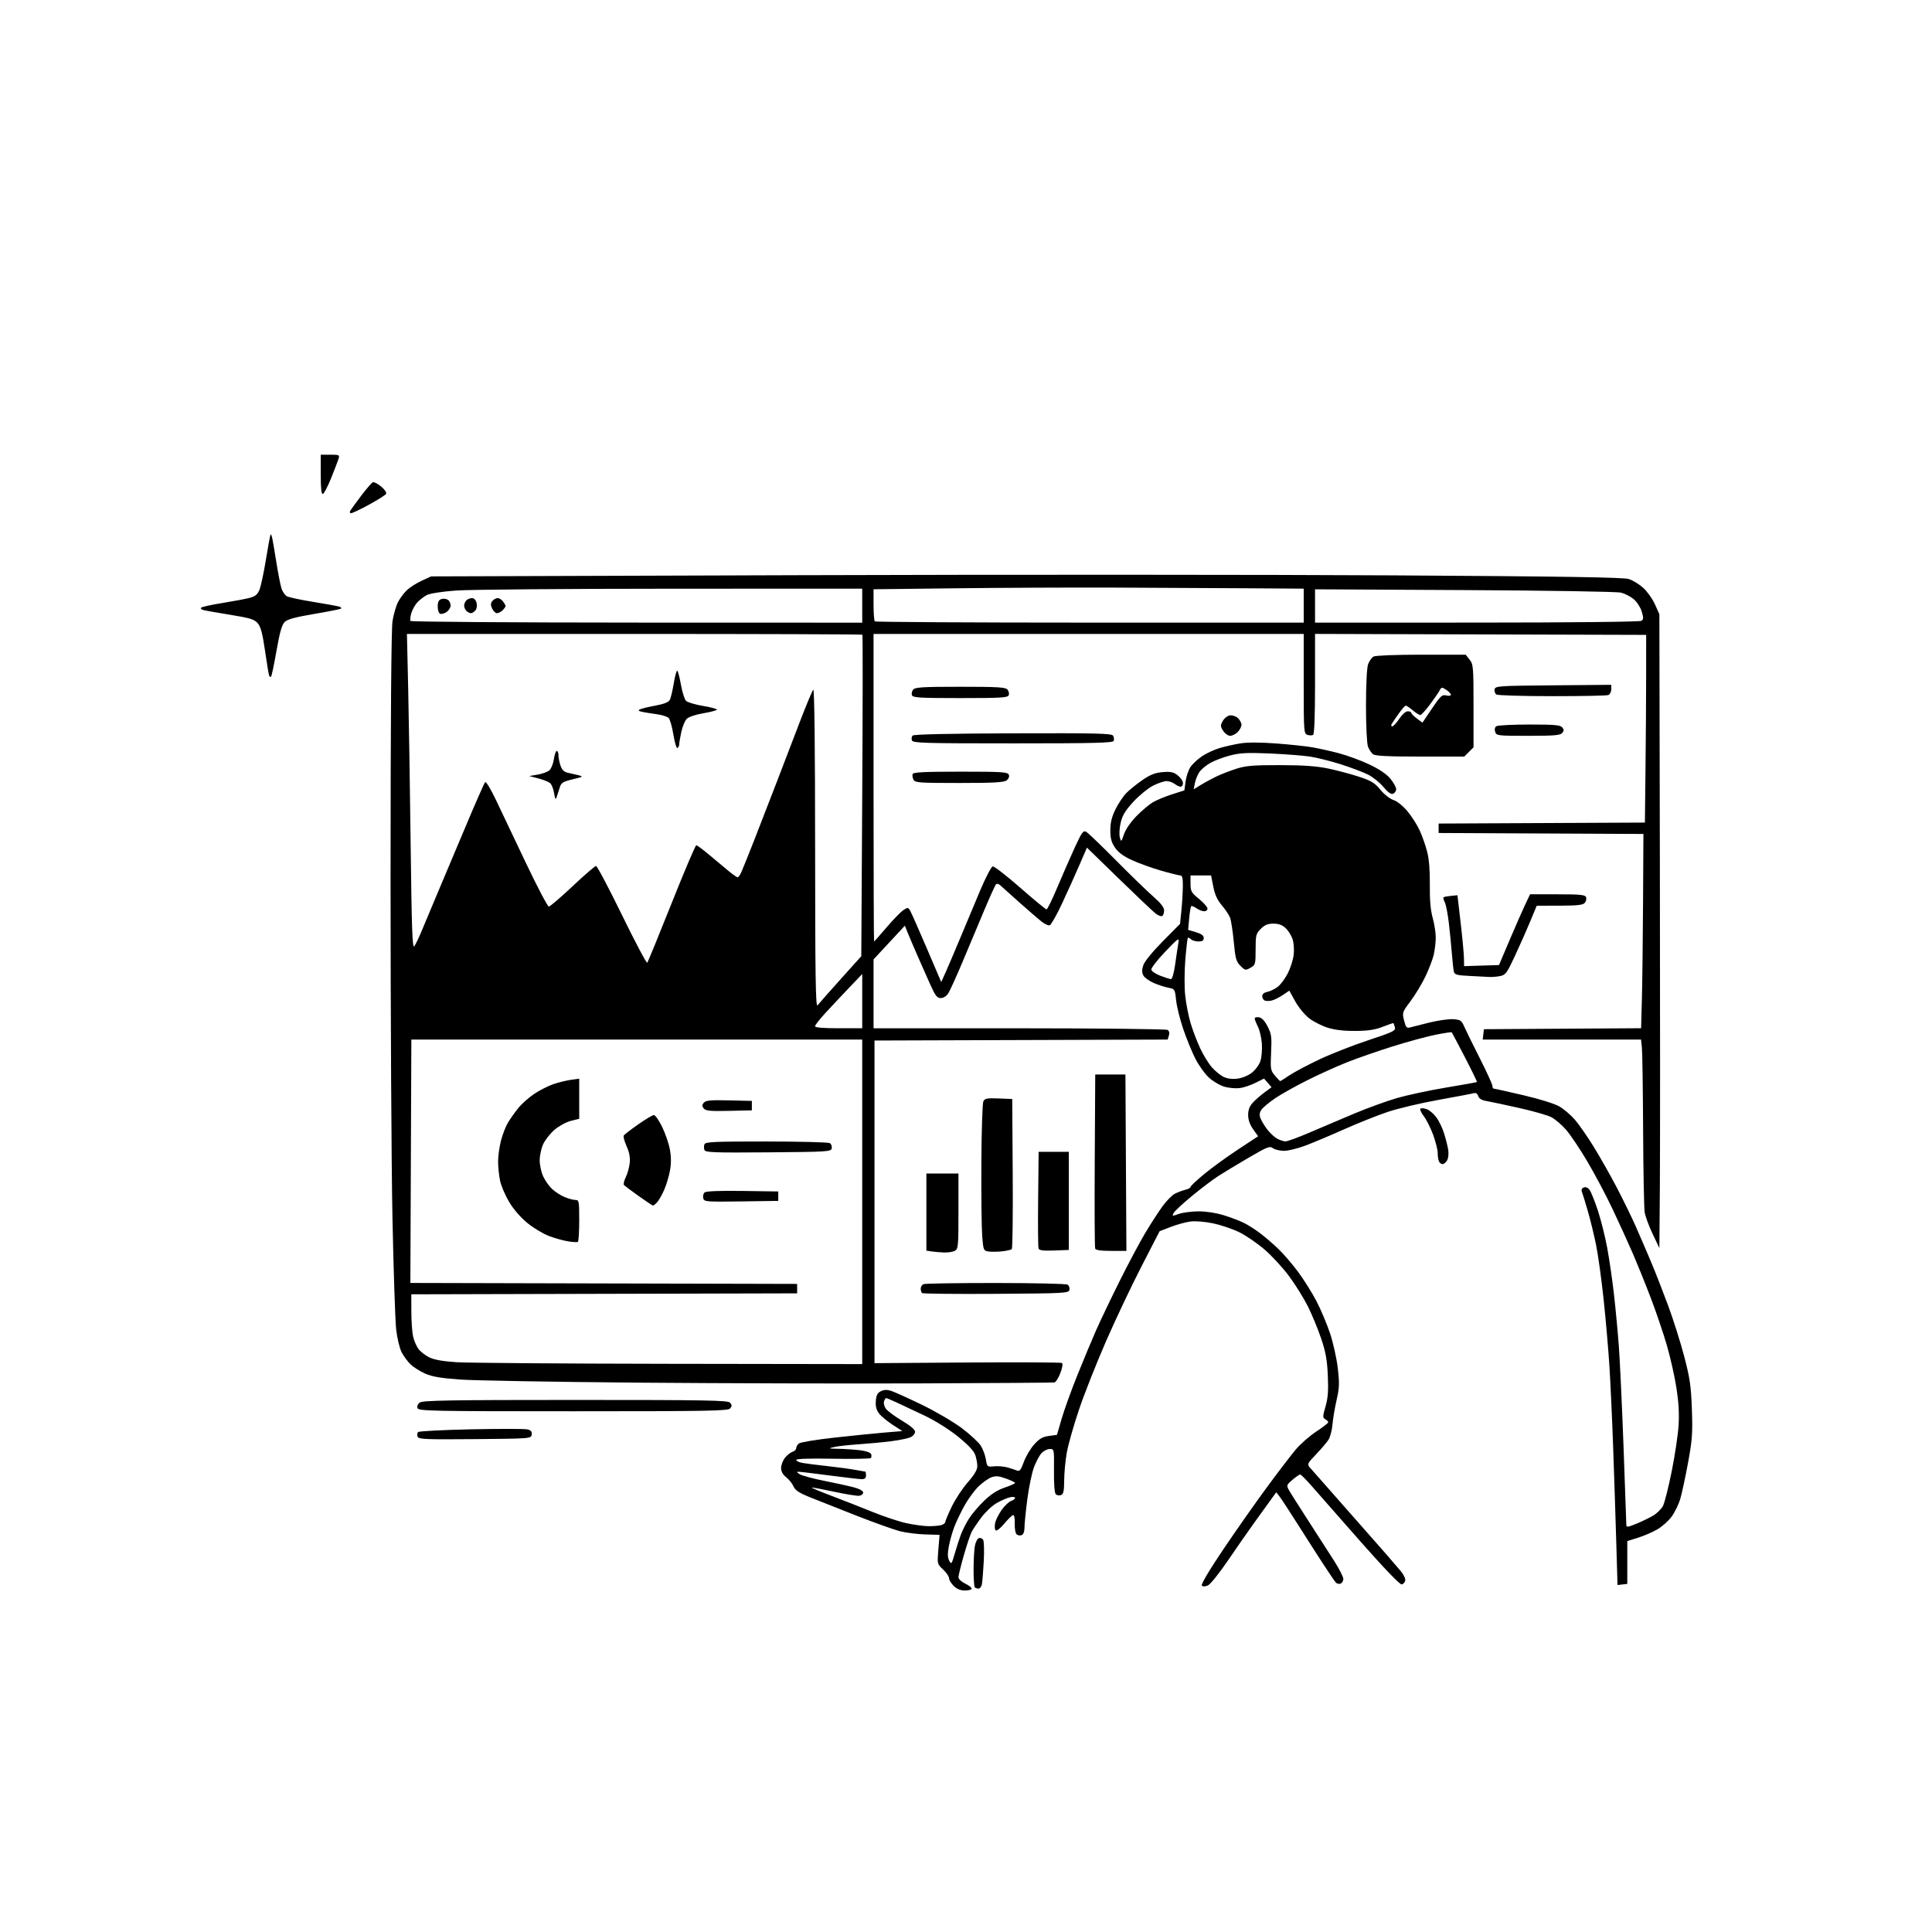 <svg version="1.1" xmlns="http://www.w3.org/2000/svg" xmlns:xlink="http://www.w3.org/1999/xlink" width="1024" height="1024" viewBox="0 0 1024 1024"><path stroke="none" fill="black" fill-rule="evenodd" d="M511.455,843.0C509.024,843.0 507.138,842.228 505.455,840.545C504.105,839.195 503.0,837.351 503.0,836.447C503.0,835.542 501.587,833.482 499.859,831.868C496.726,828.941 496.719,828.915 497.357,821.217L497.997,813.5L490.363,813.273C486.165,813.148 480.145,812.384 476.985,811.575C473.826,810.765 463.649,807.132 454.371,803.501C445.092,799.87 433.944,795.462 429.599,793.705C423.518,791.247 421.437,789.891 420.567,787.821C419.944,786.341 418.212,784.168 416.718,782.993C414.92,781.578 414.0,779.91 414.0,778.062C414.0,776.526 414.912,774.111 416.026,772.694C417.14,771.277 418.94,769.836 420.026,769.492C421.112,769.147 422.0,768.276 422.0,767.555C422.0,766.834 422.635,765.718 423.412,765.073C424.189,764.428 432.626,763.037 442.162,761.981C451.698,760.925 463.724,759.71 468.886,759.281L478.273,758.5L473.17,755.2C470.363,753.385 467.13,750.71 465.985,749.254C464.489,747.352 463.988,745.475 464.202,742.578C464.43,739.5 465.062,738.268 466.875,737.369C468.566,736.53 470.149,736.482 472.375,737.202C474.094,737.758 481.404,741.067 488.62,744.555C495.836,748.043 505.369,753.631 509.804,756.973C514.239,760.315 518.777,764.521 519.889,766.321C521.001,768.12 522.197,771.38 522.546,773.564C523.169,777.459 523.253,777.529 526.934,777.178C528.999,776.981 532.22,777.261 534.094,777.801C535.967,778.341 538.233,779.084 539.128,779.452C540.402,779.975 541.163,778.987 542.628,774.909C543.658,772.042 546.099,767.895 548.053,765.692C550.842,762.547 552.532,761.559 555.917,761.093L560.228,760.5L562.644,752.122C563.972,747.514 567.701,737.164 570.929,729.122C574.157,721.08 578.622,710.366 580.851,705.314C583.081,700.261 588.667,688.561 593.265,679.314C597.863,670.066 604.048,658.45 607.01,653.5C609.972,648.55 614.116,642.144 616.218,639.265C618.32,636.386 621.269,633.412 622.77,632.655C624.272,631.899 626.737,630.984 628.25,630.621C629.763,630.259 631.0,629.581 631.0,629.115C631.0,628.65 634.263,625.573 638.25,622.278C642.237,618.982 650.299,613.125 656.165,609.262L666.83,602.238L664.188,598.524C662.432,596.057 661.545,593.518 661.545,590.961C661.545,588.257 662.282,586.313 664.023,584.421C665.385,582.94 668.177,580.497 670.226,578.99L673.953,576.252L671.962,573.956L669.971,571.66L665.417,573.934C662.912,575.185 659.198,576.432 657.162,576.705C655.127,576.978 651.532,576.682 649.174,576.047C646.816,575.412 643.074,573.255 640.859,571.254C638.644,569.252 635.333,564.64 633.502,561.003C631.67,557.367 628.777,550.262 627.073,545.215C625.368,540.169 623.694,533.369 623.353,530.106C622.748,524.31 622.654,524.158 619.326,523.533C617.452,523.182 613.944,522.048 611.53,521.013C609.116,519.978 606.631,518.18 606.009,517.017C605.178,515.464 605.169,514.017 605.978,511.568C606.622,509.615 610.887,504.384 616.266,498.949L625.453,489.664L626.165,482.582C626.556,478.687 626.904,472.913 626.938,469.75C626.984,465.482 626.642,464.0 625.612,464C624.848,464 620.236,462.851 615.362,461.447C610.488,460.042 603.573,457.552 599.995,455.912C595.492,453.848 592.723,451.81 590.995,449.288C589.069,446.477 588.5,444.376 588.5,440.073C588.5,436.037 589.248,432.978 591.211,428.979C592.703,425.943 595.289,422.061 596.96,420.352C598.631,418.643 602.474,415.54 605.501,413.455C609.704,410.56 612.245,409.562 616.252,409.234C620.54,408.882 622.003,409.201 624.25,410.974C625.763,412.168 627.0,414.012 627.0,415.073C627.0,416.133 626.438,416.986 625.75,416.968C625.062,416.951 623.626,416.276 622.559,415.468C621.491,414.661 619.564,414.0 618.276,414.0C616.987,414 613.777,415.093 611.14,416.429C608.504,417.765 603.846,421.559 600.79,424.86C596.541,429.45 594.945,432.061 594.012,435.949C593.341,438.747 593.119,442.265 593.519,443.768C594.231,446.442 594.279,446.407 595.75,442.119C596.642,439.521 599.339,435.617 602.377,432.526C605.195,429.659 609.075,426.381 611.0,425.241C612.925,424.102 617.482,422.21 621.127,421.038L627.755,418.906L628.385,414.203C628.731,411.616 629.879,408.189 630.935,406.586C631.991,404.984 634.774,402.384 637.119,400.808C639.465,399.233 643.707,397.269 646.547,396.443C649.387,395.618 654.304,394.52 657.475,394.004C661.115,393.412 668.078,393.429 676.369,394.05C683.591,394.591 692.2,395.501 695.5,396.072C698.8,396.642 705.1,398.046 709.5,399.191C713.9,400.337 721.176,403.007 725.669,405.126C731.063,407.671 734.884,410.249 736.919,412.717C738.613,414.773 740.0,417.267 740.0,418.259C740.0,419.251 739.266,420.344 738.37,420.688C737.243,421.121 735.663,420.018 733.251,417.113C731.332,414.803 727.678,411.861 725.131,410.576C722.584,409.29 716.093,406.83 710.706,405.109C705.319,403.388 697.894,401.532 694.206,400.984C690.518,400.437 680.975,399.706 673.0,399.361C661.218,398.85 657.294,399.043 652.066,400.392C648.528,401.306 643.843,403.053 641.655,404.276C639.467,405.499 636.855,407.625 635.85,409.0C634.845,410.375 633.72,413.044 633.35,414.931L632.678,418.362L636.403,416.06C638.452,414.793 642.237,412.746 644.814,411.51C647.391,410.275 652.2,408.417 655.5,407.382C660.411,405.841 664.585,405.506 678.5,405.532C690.832,405.555 697.834,406.052 704.0,407.341C708.675,408.319 716,410.27 720.279,411.676C726.813,413.824 728.625,414.926 731.607,418.565C733.599,420.996 736.64,423.386 738.539,424.013C740.5,424.66 743.624,427.162 745.971,429.965C748.198,432.625 751.121,437.208 752.467,440.15C753.814,443.093 755.604,448.2 756.446,451.5C757.439,455.395 757.928,461.535 757.84,469.0C757.746,476.971 758.21,482.329 759.352,486.46C760.259,489.738 760.989,494.463 760.976,496.96C760.962,499.457 760.487,503.525 759.919,506.0C759.352,508.475 757.35,513.701 755.472,517.614C753.593,521.526 750.045,527.403 747.586,530.674C743.214,536.49 743.14,536.713 744.2,540.89C745.132,544.561 745.579,545.074 747.392,544.554C748.551,544.222 753.244,543.037 757.82,541.921C762.396,540.805 768.021,540.029 770.32,540.196C774.017,540.465 774.673,540.901 776.0,543.966C776.825,545.872 780.538,553.425 784.25,560.749C787.962,568.074 791.0,574.727 791.0,575.533C791.0,576.34 791.337,577.002 791.75,577.004C792.163,577.006 799.196,578.572 807.379,580.484C816.088,582.519 824.03,584.999 826.53,586.465C828.88,587.842 832.534,590.953 834.651,593.378C836.768,595.803 841.243,602.222 844.596,607.643C847.949,613.065 853.482,622.828 856.892,629.34C860.302,635.852 864.908,645.302 867.128,650.34C869.349,655.378 872.964,663.775 875.162,669.0C877.36,674.225 881.407,684.575 884.156,692.0C886.905,699.425 890.744,711.575 892.687,719.0C895.693,730.489 896.295,734.66 896.732,747.0C897.182,759.726 896.928,763.213 894.655,775.5C893.231,783.2 891.38,791.789 890.543,794.586C889.705,797.384 887.684,801.516 886.052,803.769C884.42,806.023 881.019,809.077 878.494,810.556C875.97,812.036 871.339,814.044 868.202,815.019L862.5,816.793L862.5,828.146L862.5,839.5L859.909,839.801L857.317,840.102L856.632,816.801C856.254,803.985 855.512,781.35 854.982,766.5C854.452,751.65 853.555,732.3 852.988,723.5C852.421,714.7 851.047,698.95 849.933,688.5C848.82,678.05 847.035,665.183 845.968,659.907C844.9,654.63 842.927,646.53 841.584,641.907C840.241,637.283 838.838,632.716 838.467,631.758C838.024,630.614 838.359,629.799 839.444,629.383C840.461,628.993 841.632,629.47 842.489,630.625C843.255,631.656 845.226,636.55 846.868,641.5C848.511,646.45 850.765,655.45 851.878,661.5C852.991,667.55 854.592,678.575 855.435,686.0C856.278,693.425 857.434,705.684 858.004,713.242C858.574,720.799 859.7,744.874 860.505,766.742C861.311,788.609 861.977,807.237 861.985,808.138C861.998,809.594 862.587,809.538 867.25,807.638C870.138,806.462 874.16,804.519 876.188,803.32C878.216,802.122 880.573,799.793 881.424,798.146C882.276,796.499 884.354,788.255 886.042,779.826C887.731,771.397 889.369,760.45 889.684,755.5C890.077,749.311 889.716,743.065 888.528,735.5C887.578,729.45 885.291,719.307 883.447,712.96C881.603,706.614 877.782,695.364 874.955,687.96C872.128,680.557 867.766,669.775 865.262,664.0C862.758,658.225 857.932,647.65 854.538,640.5C851.144,633.35 845.151,622.07 841.221,615.434C837.291,608.797 832.204,601.241 829.916,598.642C827.628,596.043 824.124,593.086 822.128,592.072C820.133,591.057 812.425,588.869 805.0,587.209C797.575,585.549 789.838,583.907 787.806,583.561C785.328,583.138 783.903,582.27 783.476,580.923C783.07,579.645 782.233,579.094 781.169,579.406C780.251,579.675 771.798,581.278 762.385,582.968C752.972,584.658 740.822,587.542 735.385,589.377C729.948,591.212 719.65,595.323 712.5,598.513C705.35,601.703 696.125,605.591 692.0,607.153C687.875,608.715 682.7,609.98 680.5,609.965C678.3,609.949 675.676,609.312 674.669,608.549C673.036,607.311 671.67,607.845 661.974,613.515C655.998,617.01 648.722,621.4 645.805,623.271C642.887,625.143 636.565,629.922 631.756,633.892C626.947,637.862 622.574,641.927 622.04,642.925C621.128,644.629 621.297,644.659 624.784,643.414C626.828,642.685 631.49,642.068 635.145,642.044C639.194,642.017 644.466,642.825 648.645,644.113C652.415,645.275 657.3,647.141 659.5,648.259C661.7,649.378 665.525,651.831 668.0,653.711C670.475,655.591 674.717,659.238 677.427,661.815C680.137,664.392 684.874,669.891 687.954,674.036C691.035,678.182 695.438,685.192 697.739,689.616C700.041,694.04 703.276,701.695 704.929,706.628C706.582,711.561 708.432,719.85 709.04,725.049C709.988,733.143 709.9,735.577 708.428,742.0C707.482,746.125 706.502,751.95 706.25,754.944C705.998,757.938 705.085,761.538 704.221,762.944C703.357,764.35 700.396,767.848 697.641,770.718C693.025,775.526 692.752,776.075 694.17,777.718C695.016,778.698 703.086,787.855 712.104,798.067C721.122,808.279 731.031,819.529 734.125,823.067C737.219,826.605 740.966,830.956 742.452,832.735C743.937,834.514 745,836.759 744.815,837.723C744.629,838.688 743.785,839.61 742.939,839.773C741.993,839.955 733.731,831.372 721.451,817.449C710.478,805.008 698.889,791.83 695.698,788.164C692.507,784.499 689.556,781.5 689.14,781.5C688.723,781.5 686.884,782.762 685.051,784.304C681.999,786.872 681.827,787.308 683.002,789.504C683.708,790.822 688.383,798.228 693.392,805.96C698.402,813.693 704.638,823.384 707.25,827.497C709.862,831.609 712.0,835.832 712.0,836.88C712.0,837.928 711.328,839.044 710.507,839.359C709.687,839.674 708.541,839.384 707.962,838.716C707.384,838.047 704.554,833.9 701.675,829.5C698.796,825.1 692.737,815.65 688.211,808.5C683.685,801.35 679.184,794.471 678.209,793.214L676.436,790.927L673.353,795.214C671.657,797.571 667.825,802.875 664.837,807.0C661.849,811.125 655.623,820.064 651,826.864C646.377,833.664 641.549,839.704 640.27,840.287C638.835,840.94 637.589,840.989 637.015,840.415C636.44,839.84 640.641,832.701 647.994,821.758C654.545,812.009 664.957,797.163 671.133,788.766C677.309,780.37 684.376,771.119 686.838,768.208C689.3,765.297 694.169,761.039 697.657,758.746C701.146,756.452 704.0,754.244 704.0,753.838C704.0,753.432 703.291,752.702 702.423,752.217C700.993,751.417 701.004,750.792 702.545,745.494C703.843,741.028 704.133,737.165 703.775,729.077C703.405,720.719 702.653,716.569 700.188,709.297C698.473,704.236 695.299,696.573 693.135,692.269C690.972,687.966 686.504,680.807 683.208,676.362C679.912,671.916 674.066,665.568 670.218,662.256C666.369,658.944 660.358,654.828 656.86,653.109C653.362,651.391 647.125,649.277 643.0,648.412C638.622,647.493 633.602,647.084 630.94,647.429C628.432,647.753 623.732,649.044 620.496,650.297L614.613,652.576L604.926,671.39C599.598,681.738 591.144,699.589 586.139,711.059C581.134,722.53 574.736,738.72 571.922,747.037C569.108,755.354 566.19,765.61 565.438,769.829C564.685,774.048 564.054,780.714 564.035,784.643C564.007,790.367 563.669,791.913 562.333,792.426C561.416,792.778 560.178,792.574 559.583,791.972C558.917,791.3 558.547,786.474 558.623,779.439C558.745,768.086 558.728,768.0 556.412,768.0C555.128,768.0 553.161,768.984 552.041,770.186C550.921,771.389 549.11,774.763 548.017,777.685C546.923,780.608 545.347,788.197 544.514,794.55C543.681,800.904 543.0,807.669 543.0,809.583C543.0,811.82 542.44,813.278 541.433,813.664C540.571,813.995 539.372,813.772 538.769,813.169C538.166,812.566 537.75,810.032 537.845,807.536C537.939,805.041 537.585,803.0 537.058,803.0C536.531,803.0 534.409,805.022 532.343,807.494C530.134,810.137 528.219,811.619 527.692,811.092C527.2,810.6 527.098,808.829 527.466,807.157C527.833,805.484 529.429,802.328 531.011,800.143C532.594,797.958 534.814,795.876 535.945,795.518C537.075,795.159 538.0,794.437 538.0,793.914C538.0,793.388 536.77,793.247 535.25,793.599C533.737,793.95 530.588,795.327 528.251,796.66C525.914,797.993 522.257,801.427 520.125,804.292C517.992,807.156 515.678,810.603 514.981,811.951C514.285,813.299 512.429,818.869 510.857,824.33C509.286,829.791 508.0,835.017 508.0,835.944C508.0,836.886 509.544,838.366 511.5,839.299C513.425,840.217 515.0,841.425 515.0,841.984C515.0,842.543 513.405,843.0 511.455,843.0zM518.648,842.0C517.925,842.0 517.033,841.7 516.667,841.333C516.3,840.967 516.005,836.804 516.011,832.083C516.017,827.362 516.307,821.773 516.656,819.663C517.005,817.553 517.945,815.575 518.746,815.267C519.547,814.96 520.597,815.337 521.079,816.104C521.561,816.872 521.712,822.0 521.415,827.5C521.117,833.0 520.668,838.513 520.417,839.75C520.167,840.987 519.37,842.0 518.648,842.0zM506.026,823.474C506.97,820.188 508.437,815.639 509.287,813.364C510.136,811.09 512.07,807.265 513.586,804.864C515.101,802.464 518.715,798.219 521.617,795.431C525.213,791.976 528.661,789.76 532.446,788.474C535.501,787.435 538.0,786.318 538.0,785.99C538.0,785.663 535.826,784.613 533.169,783.658C529.33,782.278 527.739,782.147 525.419,783.02C523.814,783.624 520.779,785.78 518.676,787.81C516.572,789.839 513.257,794.338 511.309,797.806C509.36,801.274 506.887,806.424 505.813,809.251C504.739,812.077 503.421,816.767 502.883,819.673C502.172,823.521 502.233,825.567 503.108,827.202C504.228,829.294 504.427,829.04 506.026,823.474zM492.0,808.905C494.475,808.942 497.512,808.701 498.75,808.37C499.988,808.038 501.0,807.304 501.0,806.738C501.0,806.173 502.538,802.513 504.417,798.605C506.297,794.697 510.122,788.886 512.917,785.692C516.428,781.68 518.0,779.02 518.0,777.091C518.0,775.555 517.497,772.857 516.883,771.095C516.152,768.998 512.986,765.646 507.722,761.396C503.038,757.614 495.671,752.989 490.088,750.326C484.815,747.81 478.166,744.682 475.314,743.376C472.462,742.069 469.922,741.0 469.671,741.0C469.42,741.0 468.931,741.738 468.584,742.641C468.238,743.543 468.602,745.27 469.393,746.477C470.184,747.684 474.019,750.566 477.915,752.88C482.5,755.604 485.0,757.723 485.0,758.884C485.0,759.871 483.912,761.175 482.582,761.781C481.253,762.386 476.64,763.33 472.332,763.878C468.025,764.426 460.225,765.162 455.0,765.512C449.775,765.863 443.925,766.52 442.0,766.973C438.838,767.716 439.079,767.806 444.5,767.906C447.8,767.967 452.902,768.306 455.839,768.659C458.991,769.037 461.397,769.87 461.712,770.693C462.006,771.459 461.929,772.404 461.541,772.792C461.153,773.18 452.097,773.342 441.418,773.152C429.094,772.933 422.0,773.166 422.0,773.792C422.0,774.334 423.462,775.045 425.25,775.372C427.038,775.698 433.0,776.459 438.5,777.061C444.0,777.663 450.699,778.571 453.386,779.078C456.074,779.585 458.437,780.0 458.636,780.0C458.836,780.0 459.0,780.9 459.0,782.0C459.0,783.409 458.335,783.998 456.75,783.994C455.512,783.991 447.75,783.094 439.5,782.0C431.25,780.906 423.825,780.027 423.0,780.046C422.138,780.065 422.583,780.669 424.044,781.464C425.444,782.226 431.294,783.778 437.044,784.914C442.795,786.051 449.75,787.577 452.5,788.306C455.561,789.117 457.5,790.187 457.5,791.065C457.5,791.854 456.575,792.632 455.443,792.794C454.312,792.956 448.241,791.978 441.951,790.62C435.662,789.262 430.383,788.284 430.221,788.446C430.059,788.608 434.781,790.577 440.713,792.823C446.646,795.068 456.455,798.916 462.511,801.374C468.567,803.831 476.667,806.516 480.511,807.34C484.355,808.163 489.525,808.867 492.0,808.905zM251.724,762.765C225.335,763 221.88,762.85 221.342,761.448C221.008,760.578 221.132,759.48 221.617,759.009C222.103,758.537 234.78,757.888 249.789,757.567C264.799,757.245 278.21,757.266 279.593,757.613C281.442,758.077 282.027,758.807 281.804,760.372C281.503,762.481 281.24,762.502 251.724,762.765zM303.846,748.0C228.76,748.0 221.885,747.863 221.306,746.355C220.92,745.348 221.394,744.185 222.529,743.355C224.052,742.241 238.752,742.0 305.069,742.0C375.57,742.0 385.912,742.189 387.0,743.5C387.993,744.697 387.993,745.303 387.0,746.5C385.912,747.811 375.434,748.0 303.846,748.0zM488.0,733.229C449.775,733.378 382.275,733.197 338.0,732.828C293.725,732.458 251.373,731.718 243.884,731.184C233.691,730.457 229.041,729.67 225.384,728.053C222.698,726.865 219.221,724.679 217.658,723.196C216.096,721.713 213.939,718.794 212.867,716.709C211.795,714.624 210.498,709.224 209.985,704.709C209.472,700.194 208.589,673.775 208.023,646.0C207.456,618.225 206.998,537.0 207.004,465.5C207.011,380.834 207.376,333.278 208.049,329.129C208.617,325.625 209.923,321.125 210.95,319.129C211.977,317.133 214.096,314.287 215.658,312.804C217.221,311.321 220.75,309.071 223.5,307.804L228.5,305.5L423.0,304.865C529.975,304.516 671.95,304.557 738.5,304.957C829.521,305.503 860.447,305.987 863.321,306.908C865.422,307.582 868.856,309.682 870.951,311.575C873.047,313.468 875.827,317.375 877.13,320.258L879.5,325.5L879.766,460.0C879.912,533.975 879.912,609.575 879.766,628.0L879.5,661.5L875.911,653.958C873.937,649.809 872.042,644.634 871.699,642.458C871.356,640.281 870.989,620.725 870.883,599.0C870.777,577.275 870.488,557.587 870.24,555.25L869.79,551.0L827.829,551.0L785.867,551.0L786.184,548.25L786.5,545.5L828.16,545.239L869.821,544.978L870.241,529.239C870.473,520.583 870.748,497.416 870.853,477.759L871.045,442.017L816.772,441.759L762.5,441.5L762.5,439.0L762.5,436.5L817.165,436.242L871.83,435.983L872.154,407.242C872.333,391.434 872.484,369.05 872.49,357.5L872.5,336.5L784.75,336.245L697.0,335.989L697.0,362.436C697.0,379.144 696.628,389.112 695.991,389.506C695.436,389.848 694.086,389.845 692.991,389.497C691.069,388.887 691.0,387.947 691.0,362.433L691.0,336.0L577.0,336.0L463.0,336.0L463.0,417.5C463.0,462.325 463.124,499.0 463.275,499.0C463.425,499.0 466.413,495.636 469.913,491.524C473.414,487.412 477.405,483.309 478.783,482.406C481.137,480.864 481.355,480.878 482.379,482.632C482.979,483.66 486.937,492.6 491.174,502.5L498.878,520.5L501.345,515.0C502.701,511.975 506.153,503.875 509.015,497.0C511.877,490.125 516.594,478.875 519.497,472.0C522.399,465.125 525.399,459.374 526.163,459.22C526.926,459.066 533.472,464.128 540.709,470.47C547.946,476.811 554.234,481.997 554.683,481.994C555.133,481.991 557.721,476.704 560.437,470.244C563.152,463.785 567.299,454.314 569.653,449.197C573.391,441.072 574.159,440.019 575.717,440.885C576.697,441.43 583.8,448.241 591.5,456.02C599.2,463.798 608.087,472.421 611.25,475.18C615.185,478.614 617,480.937 617.0,482.54C617.0,483.828 616.546,485.163 615.99,485.506C615.435,485.849 613.824,485.22 612.411,484.108C610.997,482.997 602.25,474.702 592.972,465.675L576.102,449.264L571.941,458.882C569.652,464.172 565.521,473.312 562.761,479.193C560,485.073 557.137,490.117 556.398,490.401C555.659,490.684 553.579,489.718 551.777,488.253C549.975,486.789 544.675,482.195 540.0,478.045C535.325,473.895 530.876,469.909 530.114,469.186C529.352,468.463 528.363,468.238 527.915,468.686C527.468,469.134 524.647,475.35 521.647,482.5C518.647,489.65 513.485,501.937 510.176,509.804C506.867,517.671 503.438,525.209 502.557,526.554C501.616,527.99 499.992,529.0 498.625,529.0C496.717,529.0 495.745,527.779 493.25,522.25C491.574,518.538 488.434,511.45 486.271,506.5C484.109,501.55 481.724,495.953 480.971,494.063L479.602,490.625L471.302,499.563L463.002,508.5L463.001,526.75L463.0,545.0L540.25,545.015C582.737,545.024 618.111,545.418 618.857,545.89C619.707,546.429 619.963,547.542 619.542,548.869L618.869,550.988L541.185,551.244L463.5,551.5L463.5,637.0L463.5,722.5L512.693,722.156C539.749,721.967 562.319,722.079 562.847,722.405C563.424,722.762 563.089,724.893 562.007,727.749C561.017,730.362 559.598,732.603 558.853,732.729C558.109,732.855 526.225,733.08 488.0,733.229zM354.75,722.849L457.0,723.0L457.0,637.0L457.0,551.0L337.514,551.0L218.029,551.0L217.764,615.495L217.5,679.991L320.0,680.245L422.5,680.5L422.5,683.0L422.5,685.5L320.25,685.755L218.0,686.009L218.024,695.255C218.037,700.34 218.457,706.265 218.957,708.423C219.458,710.58 220.714,713.505 221.748,714.923C222.783,716.34 225.349,718.354 227.45,719.397C230.059,720.692 234.639,721.517 241.885,721.996C247.723,722.382 298.512,722.766 354.75,722.849zM527.915,685.762C506.708,685.905 489.051,685.718 488.678,685.345C488.305,684.972 488.0,683.89 488.0,682.94C488.0,681.991 488.712,680.941 489.582,680.607C490.452,680.273 507.664,680.007 527.832,680.015C547.999,680.024 565.107,680.415 565.848,680.885C566.59,681.355 567.034,682.586 566.835,683.62C566.489,685.416 564.747,685.512 527.915,685.762zM500.316,663.85C498.217,663.768 495.262,663.513 493.75,663.284L491.0,662.867L491.0,642.434L491.0,622.0L499.5,622.0L508.0,622.0L508.0,641.965C508.0,660.68 507.879,661.994 506.066,662.965C505.002,663.534 502.414,663.933 500.316,663.85zM531.0,663.243C528.525,663.506 525.307,663.533 523.849,663.303C521.312,662.904 521.172,662.556 520.59,655.193C520.256,650.962 520.053,633.55 520.14,616.5C520.227,599.45 520.707,584.693 521.207,583.707C521.977,582.189 523.217,581.96 529.308,582.207L536.5,582.5L536.762,621.938C536.906,643.629 536.681,661.689 536.262,662.071C535.843,662.454 533.475,662.981 531.0,663.243zM558.735,662.792C553.038,663.007 550.836,662.736 550.467,661.774C550.19,661.054 550.085,649.222 550.232,635.482L550.5,610.5L558.5,610.5L566.5,610.5L566.5,636.5L566.5,662.5L558.735,662.792zM588.979,663.0C583.468,663.0 580.786,662.607 580.458,661.75C580.194,661.062 580.096,640.025 580.239,615.0L580.5,569.5L588.5,569.5L596.5,569.5L596.76,616.25L597.02,663.0L588.979,663.0zM306.25,658.264C305.837,658.474 303.475,658.32 301.0,657.923C298.525,657.525 294.006,656.258 290.958,655.106C287.909,653.954 282.783,650.872 279.567,648.256C276.037,645.385 272.216,640.995 269.927,637.181C267.842,633.706 265.656,628.622 265.068,625.882C264.481,623.143 264.0,618.543 264.0,615.661C264.0,612.779 264.692,607.764 265.537,604.518C266.383,601.271 268.033,597.014 269.205,595.057C270.376,593.101 272.822,589.64 274.64,587.366C276.457,585.092 280.319,581.658 283.222,579.735C286.125,577.812 290.706,575.492 293.403,574.579C296.1,573.666 300.262,572.652 302.653,572.324L307.0,571.728L307.0,582.35L307.0,592.971L302.559,594.09C300.116,594.705 296.23,596.824 293.923,598.798C291.616,600.773 288.899,604.213 287.886,606.444C286.873,608.675 286.044,612.525 286.044,615.0C286.044,617.475 286.877,621.3 287.896,623.5C288.914,625.7 291.042,628.714 292.624,630.197C294.206,631.68 297.173,633.593 299.218,634.447C301.263,635.301 303.85,636.0 304.968,636.0C306.887,636.0 307.0,636.609 307.0,646.941C307.0,652.959 306.663,658.054 306.25,658.264zM346.095,638.961C345.768,638.94 342.356,636.674 338.514,633.925C334.671,631.177 331.177,628.577 330.748,628.148C330.32,627.72 330.713,625.878 331.622,624.056C332.531,622.234 333.489,618.843 333.75,616.522C334.083,613.571 333.593,610.868 332.121,607.541C330.964,604.924 330.272,602.369 330.584,601.864C330.896,601.359 334.338,598.708 338.233,595.973C342.127,593.238 345.89,591.0 346.594,591.0C347.298,591.0 349.253,593.812 350.937,597.25C352.621,600.688 354.472,606.087 355.05,609.25C355.775,613.216 355.783,616.722 355.075,620.55C354.511,623.602 353.121,628.198 351.987,630.763C350.852,633.328 349.196,636.231 348.307,637.213C347.418,638.196 346.422,638.983 346.095,638.961zM392.872,636.771C374.021,637.031 373.224,636.963 372.725,635.058C372.44,633.966 372.781,632.597 373.483,632.014C374.309,631.329 381.418,631.051 393.63,631.227L412.5,631.5L412.5,634.0L412.5,636.5L392.872,636.771zM764.572,617.0C763.825,617.0 762.941,616.288 762.607,615.418C762.273,614.548 762.0,612.544 762.0,610.964C762.0,609.384 760.933,605.152 759.629,601.559C758.325,597.967 756.073,593.474 754.625,591.575C753.177,589.676 752.406,587.867 752.912,587.554C753.418,587.242 754.951,587.411 756.318,587.931C757.685,588.451 759.916,590.366 761.276,592.188C762.636,594.01 764.458,597.75 765.325,600.5C766.192,603.25 767.19,607.14 767.543,609.145C767.908,611.227 767.7,613.692 767.056,614.895C766.437,616.053 765.319,617.0 764.572,617.0zM407.21,610.764C378.271,610.993 373.872,610.83 373.367,609.514C373.047,608.681 373.045,607.325 373.362,606.5C373.857,605.209 378.437,605.002 406.219,605.015C423.973,605.024 439.107,605.415 439.848,605.885C440.59,606.355 441.034,607.586 440.835,608.62C440.491,610.409 438.859,610.513 407.21,610.764zM681.297,604.96C682.285,604.982 687.91,602.931 693.797,600.403C699.683,597.874 710.35,593.343 717.5,590.333C724.65,587.324 735.0,583.562 740.5,581.975C746.0,580.388 757.7,577.891 766.5,576.427C775.3,574.963 782.636,573.644 782.803,573.497C782.969,573.349 780.103,567.439 776.433,560.364C772.763,553.289 769.618,547.341 769.444,547.147C769.269,546.952 765.386,547.539 760.813,548.451C756.241,549.363 745.975,552.16 738.0,554.666C730.025,557.172 719.111,560.97 713.747,563.105C708.382,565.24 698.932,569.525 692.747,572.627C686.561,575.728 678.939,580.005 675.808,582.131C672.678,584.256 669.447,586.951 668.629,588.119C667.551,589.658 667.398,590.917 668.072,592.69C668.584,594.036 670.198,596.704 671.658,598.619C673.119,600.534 675.481,602.735 676.907,603.51C678.333,604.286 680.308,604.938 681.297,604.96zM386.397,588.78C376.513,589.008 374.061,588.779 373.025,587.53C371.999,586.293 371.999,585.707 373.025,584.47C374.061,583.221 376.513,582.992 386.397,583.22L398.5,583.5L398.5,586.0L398.5,588.5L386.397,588.78zM678.539,573.0C678.737,573.0 680.944,571.62 683.443,569.934C685.942,568.247 693.052,564.471 699.243,561.541C705.434,558.612 717.112,554.029 725.192,551.357C738.387,546.995 739.827,546.296 739.318,544.5C739.006,543.4 738.668,542.398 738.566,542.274C738.464,542.149 735.933,543.014 732.94,544.195C728.886,545.795 725.207,546.362 718.5,546.421C712.531,546.473 707.586,545.908 703.816,544.741C700.69,543.774 696.231,541.524 693.906,539.741C691.572,537.952 688.265,533.938 686.523,530.783L683.368,525.065L679.934,527.371C678.045,528.639 675.444,529.944 674.154,530.27C672.863,530.596 671.175,530.621 670.404,530.325C669.632,530.028 669.0,528.99 669.0,528.018C669.0,526.885 669.997,526.051 671.777,525.695C673.304,525.389 675.794,524.164 677.31,522.971C678.826,521.778 681.202,518.562 682.589,515.823C683.977,513.085 685.368,508.691 685.679,506.06C685.991,503.428 685.728,499.705 685.094,497.785C684.46,495.865 682.805,493.226 681.415,491.92C679.636,490.249 677.718,489.545 674.944,489.545C671.97,489.545 670.323,490.224 668.25,492.303C665.699,494.861 665.5,495.654 665.5,503.232C665.5,511.088 665.395,511.461 662.768,512.946C660.173,514.413 659.906,514.361 657.456,511.911C655.197,509.651 654.759,508.075 653.923,499.189C653.398,493.611 652.517,487.861 651.966,486.412C651.415,484.962 649.453,482.01 647.605,479.852C645.219,477.065 643.906,474.199 643.073,469.964L641.899,464.0L636.45,464.0L631.0,464.0L631.0,468.38C631.0,472.357 631.413,473.097 635.5,476.446C637.975,478.475 640.0,480.779 640.0,481.567C640.0,482.355 639.2,483.0 638.223,483.0C637.245,483.0 635.416,482.279 634.158,481.398C632.9,480.517 631.635,480.031 631.348,480.319C631.06,480.607 630.58,483.542 630.281,486.841L629.737,492.841L633.868,494.079C636.767,494.947 638.0,495.866 638.0,497.158C638.0,498.509 637.253,499.0 635.2,499.0C633.66,499.0 631.867,498.467 631.217,497.817C630.566,497.166 629.837,496.829 629.598,497.069C629.359,497.308 628.753,502.482 628.252,508.567C627.744,514.741 627.708,523.137 628.171,527.565C628.628,531.929 629.936,538.611 631.079,542.413C632.222,546.215 634.526,552.224 636.199,555.766C637.873,559.308 640.604,563.758 642.27,565.654C643.935,567.551 646.655,569.804 648.314,570.662C650.278,571.678 652.842,572.053 655.659,571.735C658.18,571.451 661.417,570.156 663.412,568.635C665.307,567.189 667.371,564.406 668.031,562.405C668.688,560.416 669.04,556.248 668.814,553.144C668.588,550.04 667.637,545.968 666.701,544.096C665.766,542.224 665.0,540.281 665.0,539.777C665.0,539.273 666.013,539.005 667.25,539.18C668.748,539.393 670.278,541.005 671.827,544.0C673.9,548.011 674.105,549.515 673.712,557.834C673.296,566.61 673.416,567.341 675.724,570.084C677.074,571.688 678.34,573.0 678.539,573.0zM444.5,545.0L457.0,545.0L457.0,530.615L457.0,516.23L449.728,523.865C445.728,528.064 440.103,534.061 437.228,537.19C434.353,540.32 432.0,543.357 432.0,543.94C432.0,544.63 436.363,545.0 444.5,545.0zM433.326,532.84C434.02,531.927 439.519,525.698 445.544,518.997L456.5,506.814L457.0,421.823C457.275,375.078 457.313,336.645 457.083,336.416C456.854,336.187 402.445,336.0 336.173,336.0L215.679,336.0L216.332,364.25C216.692,379.788 217.288,417.423 217.657,447.885C218.202,492.815 218.567,502.945 219.59,501.546C220.283,500.598 222.087,496.825 223.598,493.161C225.109,489.497 228.914,480.425 232.054,473.0C235.193,465.575 241.929,449.6 247.022,437.5C252.116,425.4 256.659,415.083 257.118,414.573C257.592,414.047 260.095,418.16 262.901,424.073C265.622,429.808 272.774,444.85 278.795,457.5C284.815,470.15 290.257,480.5 290.888,480.5C291.519,480.5 297.168,475.663 303.441,469.75C309.714,463.837 315.328,459.0 315.917,459.0C316.505,459.0 322.698,470.707 329.679,485.015C336.659,499.323 342.676,510.685 343.05,510.265C343.424,509.844 349.236,495.663 355.966,478.75C362.696,461.837 368.583,448.0 369.049,448.0C369.515,448.0 372.686,450.363 376.097,453.25C379.507,456.137 384.094,459.962 386.289,461.75C388.485,463.538 390.596,465.0 390.98,465.0C391.365,465.0 392.215,463.824 392.87,462.386C393.525,460.948 396.562,453.41 399.619,445.636C402.675,437.861 408.107,423.85 411.689,414.5C415.27,405.15 420.878,390.525 424.151,382.0C427.424,373.475 430.528,366.073 431.051,365.55C431.65,364.95 432.012,395.932 432.032,449.55C432.057,518.172 432.306,534.181 433.326,532.84zM620.635,518.946C621.307,518.978 622.239,515.635 622.919,510.75C623.551,506.212 624.311,501.15 624.608,499.5C625.093,496.8 624.386,497.298 617.543,504.471C613.36,508.855 610.069,513.119 610.228,513.946C610.387,514.773 612.539,516.224 615.009,517.17C617.479,518.117 620.011,518.916 620.635,518.946zM789.125,517.799C787.681,517.688 783.037,517.445 778.804,517.258C772.58,516.983 771.018,516.591 770.634,515.209C770.372,514.269 769.874,509.9 769.527,505.5C769.179,501.1 768.443,493.675 767.892,489.0C767.34,484.325 766.388,479.488 765.776,478.252C765.164,477.015 764.852,475.819 765.082,475.594C765.312,475.369 767.071,475.031 768.991,474.843L772.483,474.5L774.164,489.0C775.088,496.975 775.879,505.429 775.922,507.788L776.0,512.075L785.25,511.788L794.5,511.5L800.231,498.0C803.383,490.575 807.09,482.137 808.47,479.25L810.978,474.0L825.521,474.0C837.579,474.0 840.162,474.258 840.643,475.513C840.963,476.345 840.668,477.695 839.989,478.513C839.023,479.677 836.119,480.005 826.628,480.025L814.5,480.05L811.087,488.275C809.21,492.799 805.559,501.044 802.973,506.598C798.669,515.844 797.998,516.75 795.012,517.348C793.218,517.706 790.569,517.909 789.125,517.799zM295.038,422.469C294.482,424.004 294.182,423.537 293.672,420.349C293.312,418.1 292.354,415.708 291.542,415.035C290.73,414.361 287.913,413.248 285.283,412.562L280.5,411.314L285.0,410.548C287.475,410.127 290.268,409.104 291.206,408.276C292.144,407.448 293.208,404.796 293.57,402.385C293.931,399.973 294.626,398.0 295.114,398.0C295.601,398.0 296.0,399.058 296.0,400.351C296.0,401.644 296.495,404.121 297.1,405.857C297.863,408.045 299.012,409.179 300.85,409.556C302.307,409.856 304.85,410.441 306.5,410.858C309.33,411.572 309.16,411.697 303.516,413.057C298.247,414.328 297.426,414.858 296.641,417.5C296.151,419.15 295.429,421.386 295.038,422.469zM508.344,415.0C487.188,415.0 484.988,414.841 484.17,413.25C483.675,412.288 483.472,410.938 483.718,410.25C484.061,409.295 490.062,409.0 509.115,409.0C531.343,409.0 534.132,409.179 534.694,410.645C535.08,411.652 534.606,412.815 533.471,413.645C532.037,414.693 526.35,415.0 508.344,415.0zM752.737,401.0C735.598,401.0 728.944,400.667 727.736,399.75C726.831,399.062 725.62,397.233 725.045,395.685C724.455,394.096 724.0,384.685 724.0,374.084C724.0,362.947 724.45,354.008 725.105,352.128C725.713,350.384 727.033,348.517 728.039,347.979C729.084,347.42 739.95,347.0 753.362,347.0L776.855,347.0L778.927,349.635C780.881,352.118 781.0,353.528 781.0,374.18L781.0,396.091L778.545,398.545L776.091,401.0L752.737,401.0zM359.075,396.454C358.566,396.768 357.598,393.61 356.925,389.434C356.251,385.259 355.115,381.258 354.4,380.543C353.684,379.827 350.939,378.945 348.3,378.583C345.66,378.221 342.187,377.664 340.582,377.346C338.516,376.936 338.078,376.547 339.082,376.013C339.862,375.598 343.55,374.697 347.278,374.011C351.809,373.177 354.369,372.179 354.999,371.002C355.517,370.034 356.468,366.05 357.112,362.149C357.757,358.249 358.594,355.249 358.974,355.484C359.353,355.718 360.232,359.091 360.927,362.979C361.622,366.866 362.826,370.683 363.602,371.46C364.379,372.236 368.387,373.439 372.507,374.131C376.628,374.823 380.0,375.712 380.0,376.105C380.0,376.498 376.801,377.359 372.891,378.018C368.748,378.717 365.038,379.962 363.997,381.003C363.015,381.985 361.714,385.109 361.105,387.944C360.497,390.779 360.0,393.725 360.0,394.49C360.0,395.256 359.584,396.139 359.075,396.454zM536.862,394.0C489.731,394.0 483.871,393.828 483.336,392.433C483.005,391.571 483.188,390.412 483.743,389.857C484.39,389.21 503.427,388.787 536.912,388.675C580.842,388.528 589.21,388.722 589.944,389.909C590.423,390.684 590.583,391.922 590.3,392.659C589.879,393.757 580.188,394.0 536.862,394.0zM652.023,390.0C650.936,390.0 649.275,388.823 648.333,387.385C646.797,385.041 646.772,384.496 648.093,382.135C648.904,380.686 650.601,379.351 651.866,379.17C653.13,378.988 655.028,379.62 656.082,380.575C657.137,381.529 658.0,383.14 658.0,384.155C658.0,385.17 657.1,386.9 656.0,388.0C654.9,389.1 653.11,390.0 652.023,390.0zM809.945,390.0C793.684,390.0 793.113,389.931 792.46,387.875C792.037,386.542 792.292,385.43 793.143,384.89C793.889,384.418 801.757,384.024 810.628,384.015C823.757,384.003 826.987,384.279 828.0,385.5C828.993,386.697 828.993,387.303 828.0,388.5C826.984,389.724 823.667,390.0 809.945,390.0zM737.927,385.0C738.501,385.0 740.163,383.2 741.619,381.0C743.136,378.707 745.062,377.0 746.133,377.0C747.16,377.0 748.0,377.365 748.0,377.812C748.0,378.259 749.335,379.611 750.966,380.817L753.932,383.01L759.003,375.495C763.51,368.816 764.348,368.049 766.537,368.599C767.916,368.945 769.0,368.78 769.0,368.223C769.0,367.677 767.891,366.503 766.535,365.615C764.214,364.094 764.007,364.118 762.989,366.021C762.394,367.132 760.064,370.507 757.81,373.521C755.556,376.534 753.279,379.0 752.75,379.0C752.221,379.0 750.452,377.875 748.818,376.5C747.184,375.125 745.507,374.0 745.093,374.0C744.678,374.0 742.988,375.913 741.337,378.25C739.686,380.587 738.008,383.062 737.609,383.75C737.209,384.438 737.352,385.0 737.927,385.0zM509.0,370.0C487.551,370.0 483.854,369.782 483.357,368.487C483.037,367.655 483.332,366.305 484.011,365.487C485.04,364.247 489.195,364.0 509.0,364.0C528.805,364.0 532.96,364.247 533.989,365.487C534.668,366.305 534.963,367.655 534.643,368.487C534.146,369.782 530.449,370.0 509.0,370.0zM822.668,368.985C807.176,368.976 793.893,368.585 793.152,368.115C792.41,367.645 791.966,366.414 792.165,365.38C792.508,363.596 794.088,363.487 823.263,363.236L854.0,362.971L854.0,365.379C854.0,366.703 853.288,368.059 852.418,368.393C851.548,368.727 838.161,368.993 822.668,368.985zM143.649,358.685C143.318,359.016 142.844,358.659 142.596,357.893C142.347,357.127 141.371,351.161 140.425,344.634C139.134,335.725 138.181,332.16 136.603,330.327C134.828,328.265 132.627,327.579 122.5,325.93C115.9,324.855 109.422,323.731 108.105,323.432C106.786,323.133 106.113,322.524 106.605,322.076C107.097,321.629 112.225,320.505 118.0,319.579C123.775,318.652 130.222,317.441 132.326,316.888C135.251,316.119 136.471,315.118 137.509,312.632C138.256,310.844 139.81,303.583 140.962,296.496C142.114,289.409 143.226,283.441 143.433,283.234C143.64,283.027 144.068,284.127 144.385,285.678C144.701,287.23 145.678,293.0 146.555,298.5C147.433,304.0 148.603,309.966 149.155,311.758C149.708,313.549 151.031,315.482 152.096,316.051C153.161,316.621 159.537,317.975 166.266,319.06C172.995,320.144 179.127,321.26 179.893,321.539C180.659,321.819 181.052,322.282 180.765,322.569C180.478,322.855 174.077,324.132 166.54,325.405C156.34,327.128 152.328,328.227 150.849,329.706C149.393,331.163 148.247,335.213 146.556,344.888C145.288,352.146 143.979,358.354 143.649,358.685zM337.545,329.988L457.0,330.022L457.0,321.011L457.0,312.0L355.75,312.029C300.062,312.045 248.775,312.477 241.778,312.989C234.412,313.528 227.886,314.529 226.278,315.365C224.75,316.16 222.477,317.906 221.226,319.245C219.975,320.584 218.526,323.166 218.005,324.982C217.484,326.799 217.29,328.66 217.574,329.119C217.857,329.578 271.844,329.969 337.545,329.988zM577.667,330.0L691.0,330.0L691.0,321.0L691.0,312.0L662.25,311.805C646.438,311.698 614.825,311.536 592.0,311.446C569.175,311.356 530.812,311.515 506.75,311.801L463.0,312.32L463.0,320.493C463.0,324.989 463.3,328.967 463.667,329.333C464.033,329.7 515.333,330.0 577.667,330.0zM782.75,329.985C832.242,329.976 869.105,329.586 869.932,329.063C871.121,328.311 871.161,327.479 870.164,324.152C869.504,321.95 867.602,319.001 865.936,317.6C864.271,316.199 861.242,314.629 859.205,314.111C857.113,313.579 820.985,312.99 776.25,312.757L697.0,312.346L697.0,321.173L697.0,330.0L782.75,329.985zM236.5,324.522C235.4,325.21 233.938,325.562 233.25,325.303C232.562,325.045 232.0,323.326 232.0,321.484C232.0,318.987 232.521,317.969 234.048,317.485C235.174,317.127 236.771,317.395 237.596,318.08C238.421,318.765 238.962,320.213 238.798,321.298C238.634,322.383 237.6,323.834 236.5,324.522zM249.578,325.0C248.93,325.0 247.86,324.46 247.2,323.8C246.54,323.14 246.0,321.88 246.0,321.0C246.0,320.12 246.54,318.86 247.2,318.2C247.86,317.54 249.201,317.0 250.181,317.0C251.249,317.0 252.214,318.006 252.593,319.513C252.954,320.954 252.697,322.66 251.989,323.513C251.31,324.331 250.225,325.0 249.578,325.0zM263.407,325.0C262.61,325.0 261.451,323.888 260.832,322.53C259.971,320.641 260.005,319.699 260.975,318.53C261.674,317.688 262.928,317.0 263.762,317.0C264.597,317.0 265.877,317.788 266.608,318.75C267.339,319.712 267.951,320.805 267.968,321.179C267.986,321.552 267.293,322.564 266.429,323.429C265.564,324.293 264.205,325.0 263.407,325.0zM186.099,272.0C185.361,272.0 185.208,271.471 185.7,270.624C186.14,269.867 188.75,266.283 191.5,262.659C194.25,259.036 197.009,255.864 197.63,255.613C198.252,255.361 200.24,256.39 202.049,257.9C203.952,259.489 205.039,261.128 204.629,261.792C204.239,262.423 200.18,264.978 195.608,267.47C191.037,269.961 186.758,272.0 186.099,272.0zM171.147,261.784C170.333,262.056 170.0,259.098 170.0,251.583L170.0,241.0L175.067,241.0C179.815,241.0 180.091,241.137 179.445,243.175C179.065,244.371 177.301,248.961 175.524,253.376C173.747,257.79 171.778,261.574 171.147,261.784z"/></svg>